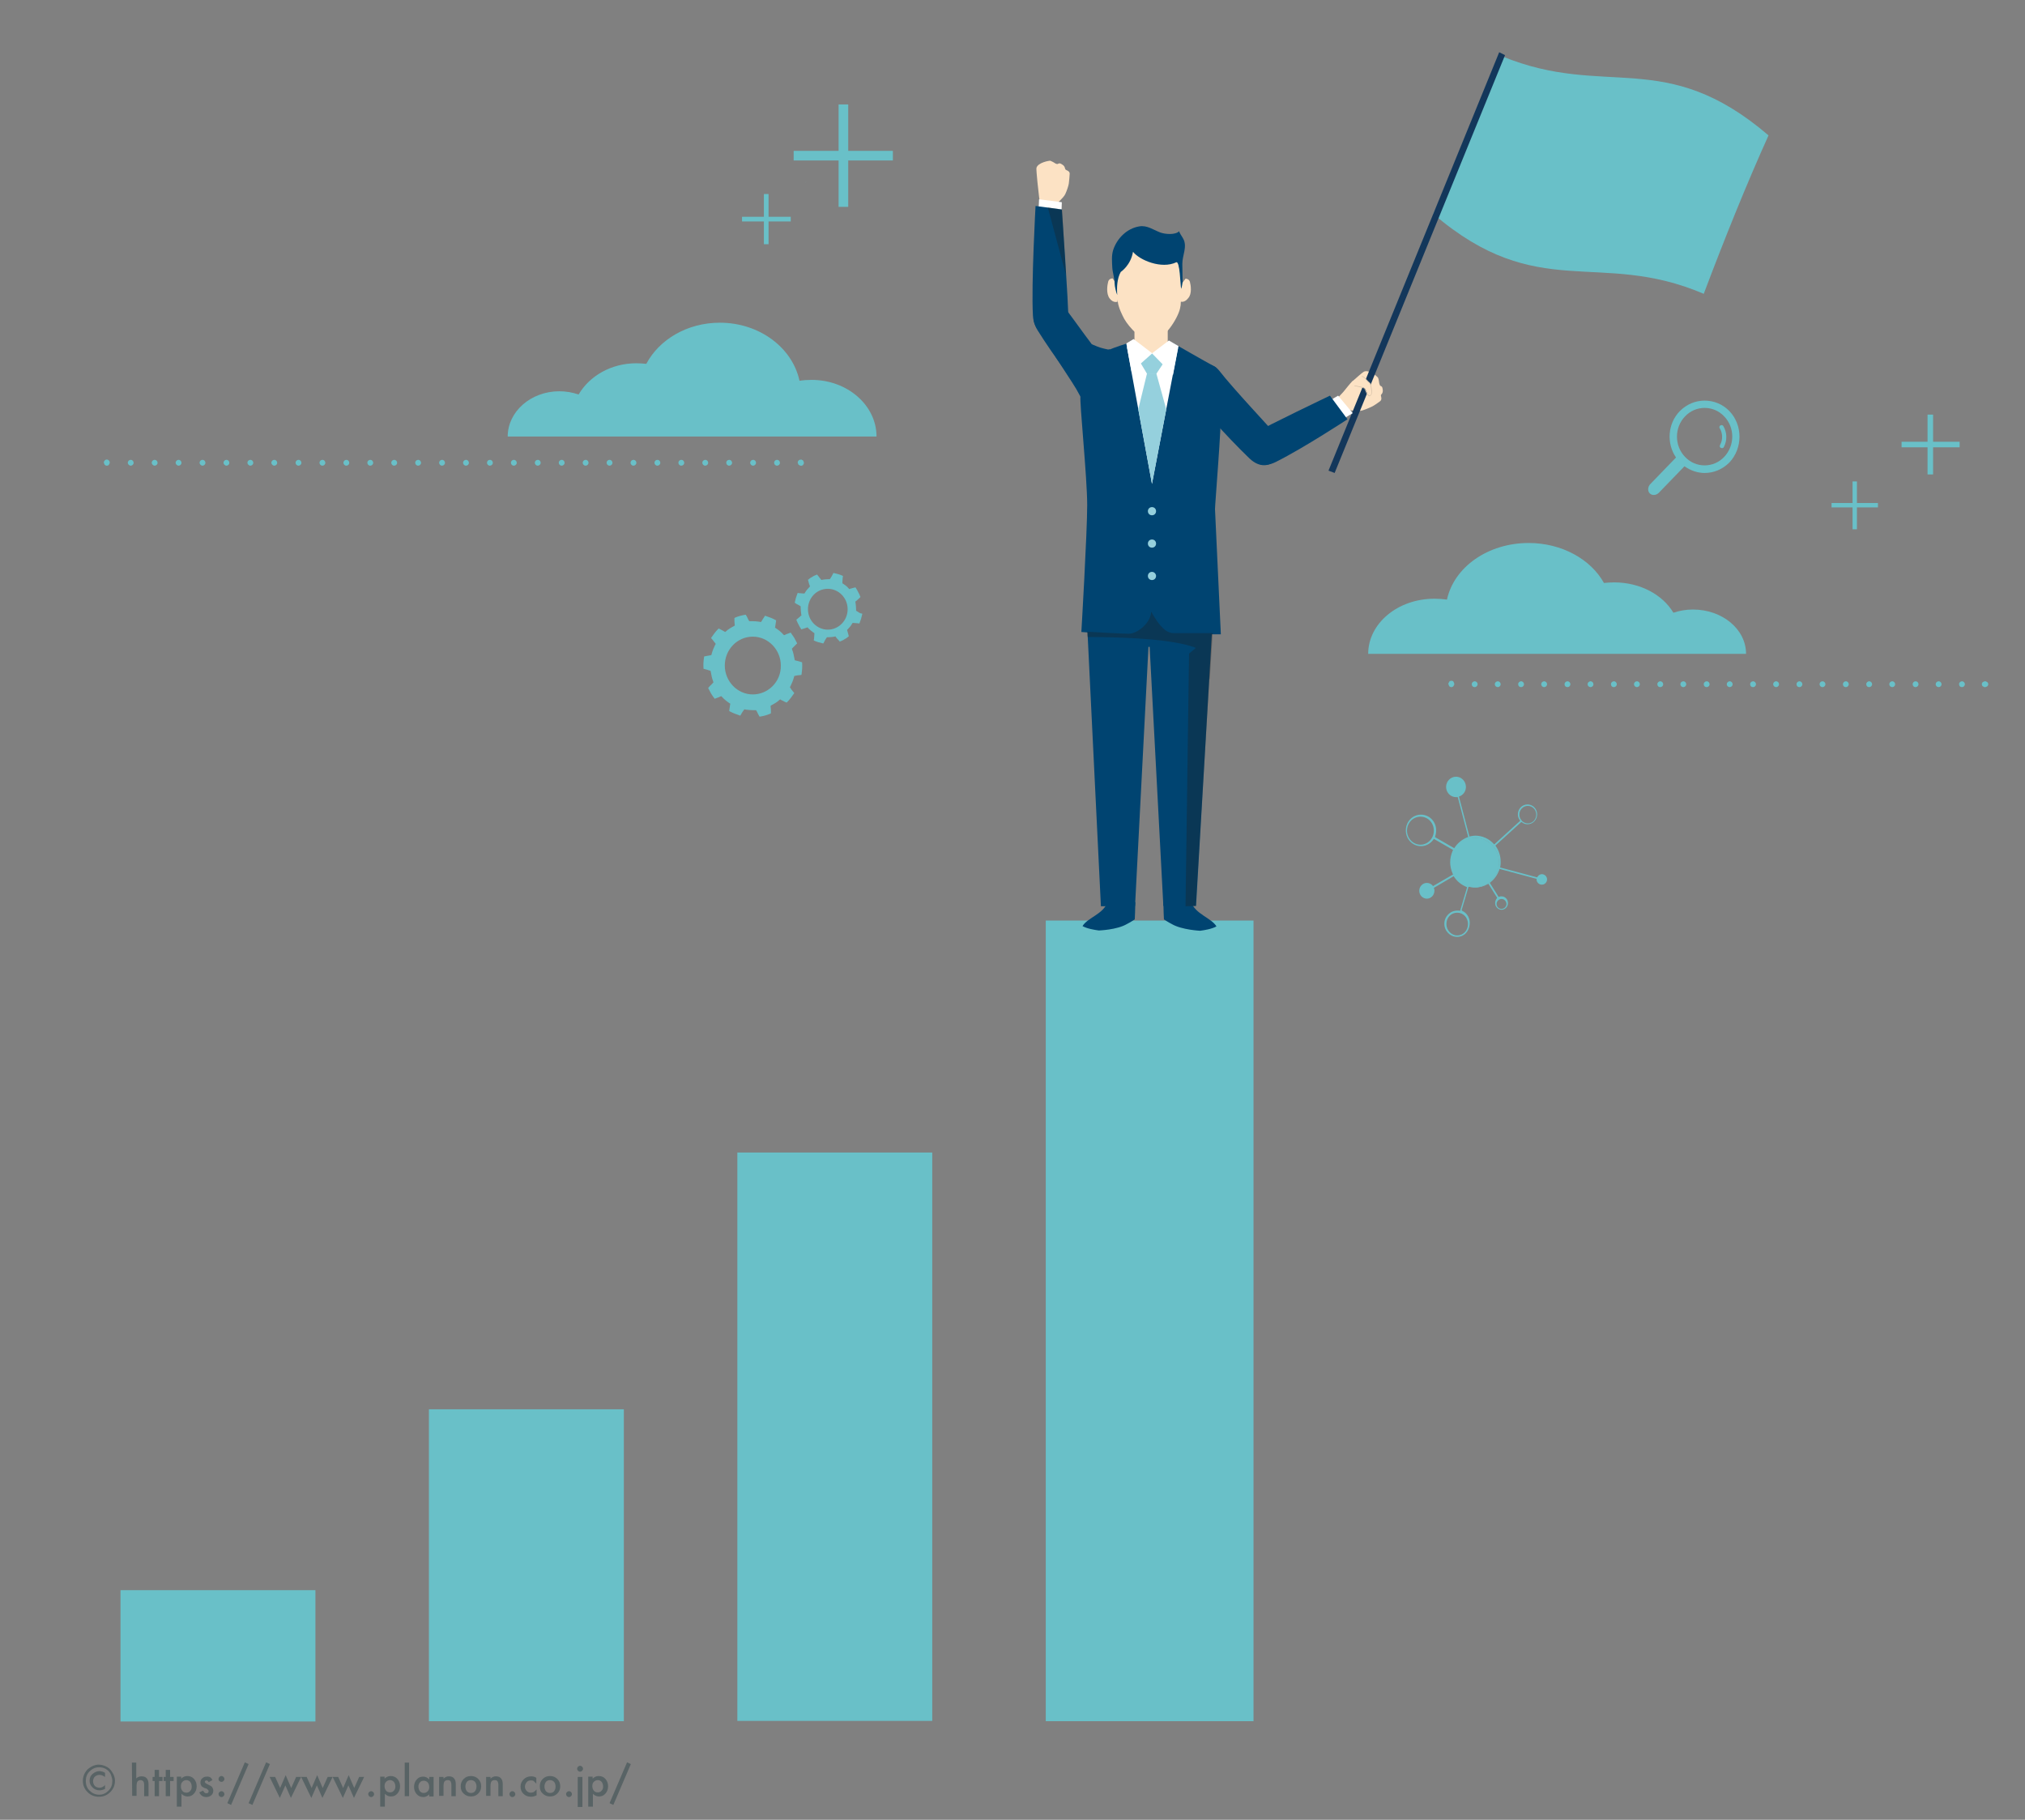 <?xml version="1.0" encoding="utf-8"?>
<!-- Generator: Adobe Illustrator 25.2.1, SVG Export Plug-In . SVG Version: 6.00 Build 0)  -->
<svg version="1.1" id="レイヤー_1" xmlns="http://www.w3.org/2000/svg" xmlns:xlink="http://www.w3.org/1999/xlink" x="0px"
	 y="0px" width="694px" height="623.7px" viewBox="0 0 694 623.7" style="enable-background:new 0 0 694 623.7;"
	 xml:space="preserve">
<rect x="0" y="0" width="694" height="623.7" fill="#808080" stroke="none"/>
<style type="text/css">
	.st0{fill:#586365;}
	.st1{display:none;}
	.st2{display:inline;}
	.st3{fill:#353A3D;}
	.st4{fill:#81807E;}
	.st5{fill:#2D3133;}
	.st6{fill:#DECBC4;}
	.st7{fill:#495055;}
	.st8{fill:#EEA886;}
	.st9{fill:#A77860;}
	.st10{fill:#13375B;}
	.st11{fill:#0FBAB8;}
	.st12{fill:#14A39F;}
	.st13{fill:#F5E2D9;}
	.st14{fill:#323657;}
	.st15{fill:#AD9F99;}
	.st16{fill:#69737A;}
	.st17{fill:#2C9384;}
	.st18{fill:#69C0C8;}
	.st19{opacity:5.000000e-02;fill:#69C0C8;}
	.st20{fill:#004471;}
	.st21{fill-rule:evenodd;clip-rule:evenodd;fill:#FCE2C4;}
	.st22{fill:#FCE2C4;}
	.st23{fill:#FFFFFF;}
	.st24{fill:#95D0DD;}
	.st25{opacity:0.3;fill:#231815;}
	.st26{fill:#D7C2A9;}
</style>
<g id="color-set">
</g>
<g id="c">
	<g>
		<path class="st0" d="M39.4,610.3c0,1.5-0.5,2.8-1.6,3.9s-2.4,1.6-3.9,1.6s-2.8-0.5-3.9-1.6s-1.6-2.4-1.6-3.9
			c0-0.8,0.2-1.6,0.5-2.3c0.4-0.7,0.8-1.4,1.5-1.9c1-0.8,2.2-1.3,3.4-1.3c0.8,0,1.6,0.2,2.3,0.5c1,0.4,1.8,1.1,2.3,2
			C39.1,608.3,39.4,609.3,39.4,610.3z M33.9,605.7c-1.2,0-2.3,0.5-3.2,1.4c-0.9,0.9-1.3,2-1.3,3.3s0.4,2.4,1.3,3.3
			c0.9,0.9,2,1.4,3.3,1.4s2.3-0.5,3.2-1.4s1.3-2,1.3-3.3c0-0.7-0.2-1.4-0.5-2.2c-0.3-0.7-0.8-1.3-1.4-1.7
			C35.8,605.9,34.9,605.7,33.9,605.7z M36,607.6v1.4l-0.2-0.1c-0.6-0.4-1.1-0.6-1.7-0.6c-0.6,0-1.1,0.2-1.6,0.6
			c-0.4,0.4-0.6,1-0.6,1.6s0.2,1.1,0.6,1.6c0.4,0.4,1,0.6,1.6,0.6s1.1-0.2,1.7-0.7l0.2-0.3v1.4c-0.6,0.3-1.2,0.5-1.9,0.5
			c-0.9,0-1.7-0.3-2.4-1s-1-1.4-1-2.3c0-0.9,0.3-1.7,1-2.3c0.7-0.6,1.5-1,2.5-1C34.8,607.1,35.4,607.2,36,607.6L36,607.6z"/>
		<path class="st0" d="M45.2,604.1h1.5v5.4c0.5-0.5,1.2-0.7,1.8-0.7c0.8,0,1.4,0.2,1.8,0.7c0.4,0.4,0.6,1.1,0.6,2v4.1h-1.5v-3.9
			c0-0.5-0.1-0.9-0.3-1.2c-0.2-0.2-0.5-0.4-0.9-0.4c-0.5,0-0.9,0.2-1.1,0.5c-0.2,0.3-0.3,0.9-0.3,1.7v3.2h-1.5L45.2,604.1
			L45.2,604.1z"/>
		<path class="st0" d="M54.5,610.4v5.2H53v-5.2h-0.7V609H53v-2.4h1.5v2.4h1.2v1.4H54.5z"/>
		<path class="st0" d="M58.3,610.4v5.2h-1.5v-5.2h-0.7V609h0.7v-2.4h1.5v2.4h1.2v1.4H58.3z"/>
		<path class="st0" d="M62.1,619.2h-1.5v-10.3h1.5v0.7c0.6-0.6,1.3-0.9,2.1-0.9c0.9,0,1.7,0.3,2.3,1c0.6,0.7,0.9,1.5,0.9,2.5
			s-0.3,1.8-0.9,2.5s-1.3,1-2.2,1c-0.8,0-1.5-0.3-2.1-0.9v4.4H62.1z M65.7,612.3c0-0.6-0.2-1.2-0.5-1.6c-0.4-0.4-0.8-0.6-1.3-0.6
			c-0.6,0-1,0.2-1.4,0.6s-0.5,1-0.5,1.6s0.2,1.1,0.5,1.5s0.8,0.6,1.4,0.6c0.5,0,1-0.2,1.3-0.6C65.6,613.4,65.7,612.9,65.7,612.3z"/>
		<path class="st0" d="M72.8,610.1l-1.3,0.7c-0.2-0.4-0.4-0.6-0.7-0.6c-0.1,0-0.3,0-0.4,0.1s-0.2,0.2-0.2,0.4c0,0.3,0.3,0.5,0.9,0.8
			c0.8,0.4,1.4,0.7,1.6,1s0.4,0.7,0.4,1.2c0,0.6-0.2,1.2-0.7,1.6c-0.5,0.4-1,0.6-1.7,0.6c-1.1,0-1.9-0.5-2.4-1.6l1.3-0.6
			c0.2,0.3,0.3,0.5,0.4,0.6c0.2,0.2,0.4,0.3,0.7,0.3c0.5,0,0.8-0.2,0.8-0.7c0-0.3-0.2-0.5-0.6-0.8c-0.2-0.1-0.3-0.2-0.5-0.2
			s-0.3-0.1-0.5-0.2c-0.4-0.2-0.8-0.4-0.9-0.7c-0.2-0.3-0.3-0.6-0.3-1.1c0-0.6,0.2-1.1,0.6-1.4c0.4-0.4,0.9-0.6,1.5-0.6
			C71.8,608.8,72.4,609.2,72.8,610.1z"/>
		<path class="st0" d="M74.9,609.7c0-0.3,0.1-0.5,0.3-0.7s0.4-0.3,0.7-0.3s0.5,0.1,0.7,0.3c0.2,0.2,0.3,0.4,0.3,0.7
			s-0.1,0.5-0.3,0.7c-0.2,0.2-0.4,0.3-0.7,0.3s-0.5-0.1-0.7-0.3C74.9,610.2,74.9,610,74.9,609.7z M74.9,614.9c0-0.3,0.1-0.5,0.3-0.7
			s0.4-0.3,0.7-0.3s0.5,0.1,0.7,0.3s0.3,0.4,0.3,0.7s-0.1,0.5-0.3,0.7c-0.2,0.2-0.4,0.3-0.7,0.3c-0.3,0-0.5-0.1-0.7-0.3
			S74.9,615.1,74.9,614.9z"/>
		<path class="st0" d="M83.9,604l1.3,0.6l-6,14l-1.3-0.6L83.9,604z"/>
		<path class="st0" d="M91.2,604l1.3,0.6l-6,14l-1.3-0.6L91.2,604z"/>
		<path class="st0" d="M94.3,609l1.7,3.8l1.9-4.4l1.9,4.4l1.7-3.8h1.7l-3.5,7.2l-1.9-4.3l-1.9,4.3l-3.5-7.2H94.3z"/>
		<path class="st0" d="M105.1,609l1.7,3.8l1.9-4.4l1.9,4.4l1.7-3.8h1.7l-3.5,7.2l-1.9-4.3l-1.9,4.3l-3.5-7.2H105.1z"/>
		<path class="st0" d="M115.9,609l1.7,3.8l1.9-4.4l1.9,4.4l1.7-3.8h1.7l-3.5,7.2l-1.9-4.3l-1.9,4.3L114,609H115.9z"/>
		<path class="st0" d="M126.2,614.9c0-0.3,0.1-0.5,0.3-0.7s0.4-0.3,0.7-0.3s0.5,0.1,0.7,0.3s0.3,0.4,0.3,0.7s-0.1,0.5-0.3,0.7
			s-0.4,0.3-0.7,0.3c-0.3,0-0.5-0.1-0.7-0.3S126.2,615.1,126.2,614.9z"/>
		<path class="st0" d="M131.8,619.2h-1.5v-10.3h1.5v0.7c0.6-0.6,1.3-0.9,2.1-0.9c0.9,0,1.7,0.3,2.3,1c0.6,0.7,0.9,1.5,0.9,2.5
			s-0.3,1.8-0.9,2.5c-0.6,0.7-1.3,1-2.2,1c-0.8,0-1.5-0.3-2.1-0.9v4.4H131.8z M135.5,612.3c0-0.6-0.2-1.2-0.5-1.6
			c-0.4-0.4-0.8-0.6-1.3-0.6c-0.6,0-1,0.2-1.4,0.6s-0.5,0.9-0.5,1.5s0.2,1.1,0.5,1.5s0.8,0.6,1.4,0.6c0.5,0,1-0.2,1.3-0.6
			C135.3,613.4,135.5,612.9,135.5,612.3z"/>
		<path class="st0" d="M140.2,604.1v11.5h-1.5v-11.5H140.2L140.2,604.1z"/>
		<path class="st0" d="M147.1,609h1.5v6.7h-1.5V615c-0.6,0.6-1.3,0.9-2,0.9c-0.9,0-1.7-0.3-2.3-1s-0.9-1.5-0.9-2.5s0.3-1.8,0.9-2.5
			s1.3-1,2.2-1c0.8,0,1.5,0.3,2.1,1V609z M143.4,612.3c0,0.6,0.2,1.2,0.5,1.6c0.4,0.4,0.8,0.6,1.3,0.6c0.6,0,1-0.2,1.4-0.6
			c0.4-0.4,0.5-0.9,0.5-1.5s-0.2-1.1-0.5-1.5c-0.4-0.4-0.8-0.6-1.4-0.6c-0.5,0-1,0.2-1.3,0.6C143.6,611.2,143.4,611.7,143.4,612.3z"
			/>
		<path class="st0" d="M150.5,609h1.5v0.6c0.5-0.5,1.1-0.8,1.8-0.8c0.8,0,1.4,0.2,1.8,0.7c0.4,0.4,0.6,1.1,0.6,2v4.1h-1.5v-3.7
			c0-0.7-0.1-1.1-0.3-1.4c-0.2-0.3-0.5-0.4-1-0.4s-0.9,0.2-1.1,0.5c-0.2,0.3-0.3,0.9-0.3,1.7v3.2h-1.5V609z"/>
		<path class="st0" d="M157.9,612.2c0-1,0.3-1.8,1-2.5s1.5-1,2.5-1s1.8,0.3,2.5,1s1,1.5,1,2.5s-0.3,1.8-1,2.5s-1.5,1-2.5,1
			s-1.8-0.3-2.5-1C158.2,614.1,157.9,613.3,157.9,612.2z M159.5,612.3c0,0.7,0.2,1.2,0.5,1.6c0.4,0.4,0.8,0.6,1.4,0.6
			c0.6,0,1.1-0.2,1.4-0.6s0.5-0.9,0.5-1.6s-0.2-1.2-0.5-1.6c-0.4-0.4-0.8-0.6-1.4-0.6c-0.6,0-1.1,0.2-1.4,0.6
			S159.5,611.7,159.5,612.3z"/>
		<path class="st0" d="M166.6,609h1.5v0.6c0.5-0.5,1.1-0.8,1.8-0.8c0.8,0,1.4,0.2,1.8,0.7c0.4,0.4,0.6,1.1,0.6,2v4.1h-1.5v-3.7
			c0-0.7-0.1-1.1-0.3-1.4c-0.2-0.3-0.5-0.4-1-0.4s-0.9,0.2-1.1,0.5c-0.2,0.3-0.3,0.9-0.3,1.7v3.2h-1.5V609z"/>
		<path class="st0" d="M174.6,614.9c0-0.3,0.1-0.5,0.3-0.7s0.4-0.3,0.7-0.3s0.5,0.1,0.7,0.3s0.3,0.4,0.3,0.7s-0.1,0.5-0.3,0.7
			s-0.4,0.3-0.7,0.3s-0.5-0.1-0.7-0.3S174.6,615.1,174.6,614.9z"/>
		<path class="st0" d="M183.8,609.3v2c-0.4-0.4-0.7-0.7-0.9-0.9c-0.3-0.2-0.6-0.2-1-0.2c-0.6,0-1.1,0.2-1.4,0.6s-0.6,0.9-0.6,1.5
			s0.2,1.1,0.6,1.5c0.4,0.4,0.8,0.6,1.4,0.6c0.4,0,0.7-0.1,1-0.2c0.3-0.2,0.6-0.5,1-0.9v2c-0.6,0.3-1.2,0.5-1.9,0.5
			c-1,0-1.9-0.3-2.6-1c-0.7-0.7-1-1.5-1-2.5s0.4-1.8,1.1-2.5s1.6-1,2.6-1C182.6,608.8,183.2,608.9,183.8,609.3z"/>
		<path class="st0" d="M185,612.2c0-1,0.3-1.8,1-2.5s1.5-1,2.5-1s1.8,0.3,2.5,1s1,1.5,1,2.5s-0.3,1.8-1,2.5s-1.5,1-2.5,1
			s-1.8-0.3-2.5-1C185.3,614.1,185,613.3,185,612.2z M186.6,612.3c0,0.7,0.2,1.2,0.5,1.6c0.4,0.4,0.8,0.6,1.4,0.6
			c0.6,0,1.1-0.2,1.4-0.6s0.5-0.9,0.5-1.6s-0.2-1.2-0.5-1.6c-0.4-0.4-0.8-0.6-1.4-0.6c-0.6,0-1.1,0.2-1.4,0.6
			S186.6,611.7,186.6,612.3z"/>
		<path class="st0" d="M194,614.9c0-0.3,0.1-0.5,0.3-0.7s0.4-0.3,0.7-0.3s0.5,0.1,0.7,0.3s0.3,0.4,0.3,0.7s-0.1,0.5-0.3,0.7
			s-0.4,0.3-0.7,0.3s-0.5-0.1-0.7-0.3S194,615.1,194,614.9z"/>
		<path class="st0" d="M197.8,606.2c0-0.3,0.1-0.5,0.3-0.7s0.4-0.3,0.7-0.3s0.5,0.1,0.7,0.3c0.2,0.2,0.3,0.4,0.3,0.7
			c0,0.3-0.1,0.5-0.3,0.7s-0.4,0.3-0.7,0.3s-0.5-0.1-0.7-0.3C197.9,606.7,197.8,606.5,197.8,606.2z M199.6,609v10.3H198V609H199.6z"
			/>
		<path class="st0" d="M203.1,619.2h-1.5v-10.3h1.5v0.7c0.6-0.6,1.3-0.9,2.1-0.9c0.9,0,1.7,0.3,2.3,1c0.6,0.7,0.9,1.5,0.9,2.5
			s-0.3,1.8-0.9,2.5c-0.6,0.7-1.3,1-2.2,1c-0.8,0-1.5-0.3-2.1-0.9v4.4H203.1z M206.7,612.3c0-0.6-0.2-1.2-0.5-1.6
			c-0.4-0.4-0.8-0.6-1.3-0.6c-0.6,0-1,0.2-1.4,0.6s-0.5,0.9-0.5,1.5s0.2,1.1,0.5,1.5s0.8,0.6,1.4,0.6c0.5,0,1-0.2,1.3-0.6
			C206.5,613.4,206.7,612.9,206.7,612.3z"/>
		<path class="st0" d="M214.9,604l1.3,0.6l-6,14l-1.3-0.6L214.9,604z"/>
	</g>
</g>
<g id="レイヤー_12">
</g>
<g id="レイヤー_10">
</g>
<g id="レイヤー_9">
</g>
<g id="レイヤー_7">
</g>
<g id="レイヤー_3">
</g>
<g id="レイヤー_6">
	<g>
		<g class="st1">
			<g class="st2">
				<path class="st3" d="M-253,487.2c0,0-3.1,4.7-7.5,5.7s-8.7,2.6-8.8,5.4c0,2.8,12.7,4.4,17.7,1.6c7.5-4.2,8.3-2.9,9.1-5
					s-1-7.7-0.9-8.3C-243.3,485.8-253,487.2-253,487.2z"/>
			</g>
			<g class="st2">
				<path class="st4" d="M-252.5,484.9c0,0-0.6,2.3-0.5,2.3s9.9,1.2,9.6-0.6c-0.2-1.5-0.6-3.1-0.6-3.1L-252.5,484.9z"/>
			</g>
			<g class="st2">
				<path class="st3" d="M-219.9,486.9c0,0-2.2,4.5-6.1,6c-4.1,1.6-7.4,3.5-7.3,6.2c0.1,2.7,10,5.4,17.2,0.3c4.6-3.3,6-3.3,6.7-5.4
					s-1.3-7.4-1.2-8.1C-210.6,485.2-219.9,486.9-219.9,486.9z"/>
			</g>
			<g class="st2">
				<path class="st4" d="M-220.1,484.6c0,0,0,2.3,0.1,2.3s9.6,0.8,9.3-1c-0.2-1.4-0.9-3.1-0.9-3.1L-220.1,484.6z"/>
			</g>
			<g class="st2">
				<path class="st5" d="M-254.9,347.6c0,0-8.8,38.9-10.8,50.7c-1.7,10.1-3.1,20.6-2.3,27.9c1,9,13.8,55.7,13.2,58.4
					c-0.5,2.6,13.4,0.4,13.4,0.4s-9.7-52.1-7.8-61.8c1.4-7.2,14-54.9,15.9-52.4c1.9,2.4,4.3,45,5.7,52.1s5.8,62.9,5.8,62.9
					s9.8,1.4,12.4-0.8c0,0,1.2-47.7,0.3-60.9c-0.3-5.1,5.9-60.6-2.1-82.9C-215.3,329.3-254.9,347.6-254.9,347.6z"/>
			</g>
			<g class="st2">
				<path class="st6" d="M-293.2,312.2c6.3-0.9,26.1,7.9,27.9,7.2c1.2-0.5,4.1-9.9,6.2-17.1c1.2-4.2,2.2-7.7,2.3-7.9l0,0
					c0,0.2-0.3,3.4,0.1,7.7c0,0.3,0.1,0.6,0.1,0.8c0,0.1,0,0.1,0,0.2c0.2,1.5,0.5,3.1,0.9,4.8c0.6,2.4,0.9,5.6,1,9l0,0v0.1
					c0,0.1,0,0.2,0,0.2v0.1c0.2,6.1-0.2,12.7-0.4,16.2c-0.3,5.4,1.5,7.9,1.6,8l0,0l1.9-0.3l1.4-0.2l0,0l1.8-0.3l7.2-1l2.6-0.4
					l0.6-0.1l4.5-0.6l12.8-1.8l1.4-0.2l0.6-0.1l4.8-0.7l2.2-0.3l0,0c0,0,1.9-13.2,2-20.3c0.1-6.5,3.6-19.8,4.2-21.9l0,0
					c0,0,0,0,0-0.1v-0.1l0,0l0,0l0,0l0,0c0,0,10.5,11,12.5,15.8c0.6,1.5,2.5,5.4,4.9,10.2c1.6-3.1,2.7-5.3,2.7-5.9
					c0-0.1,0-0.1,0-0.2c-0.2-4.7-5.1-24-9-36.5c-3-6.1-5.7-11.1-6.5-11.7c-1.3-0.9-6.6-3.2-11.3-5.1c-0.2-0.1-0.3-0.1-0.5-0.2
					c-0.4-0.2-0.9-0.3-1.3-0.5c-0.2-0.1-0.4-0.2-0.6-0.2c-0.1,0-0.2-0.1-0.3-0.1s-0.2-0.1-0.3-0.1l0,0c-2.3-0.9-4.1-1.5-4.5-1.5
					c-0.1,0-0.2,0-0.3,0c-0.2,0-0.4,0-0.6,0c-2.9,0.2-11.5,1-14.3,1.2c-0.5,0-0.8,0.1-0.9,0.1l0,0c0,0-1.3,0.6-3.3,1.5l0,0l-0.2,0.1
					c-1.2,0.6-2.6,1.3-4.1,2.1c-2.9,1.6-6.1,3.4-8.7,4.7c-2.6,1.2-6.2,3-6.5,3.2l-13.2,37.9l-22.8-4.2L-293.2,312.2z"/>
			</g>
			<g class="st2">
				<path class="st7" d="M-253.6,341.6c0,0-1,1.2-1.2,6c0,0,39.6-4.6,43.8-6.4c0,0,0.2-5.4-0.7-5.5
					C-212.7,335.6-253.6,341.6-253.6,341.6z"/>
			</g>
			<g class="st2">
				<path class="st8" d="M-219.8,255.8c-0.1,6.2-12.2,9.6-12.2,9.6s-5-6.3-3.8-6.9c0.5-0.2,0.7-1.2,0.7-2.2c0.1-1,0-2.1-0.1-2.8
					c0-0.4-0.1-0.7-0.1-0.7s1.7-1.8,3.9-4c3.8-3.8,9.1-8.6,9.1-6.7c0,0.1,0,0.2,0,0.4C-223.2,246.8-219.8,255.8-219.8,255.8z"/>
			</g>
			<g class="st2">
				<path class="st3" d="M-220.8,336.6c0,0,0.9,5.5,0.9,6.9l1.8-0.4c0,0-0.5-5.8-0.8-6.7L-220.8,336.6z"/>
			</g>
			<g class="st2">
				<path class="st3" d="M-250.3,340.9c0,0-0.7,5-0.7,6.8l1.9-0.3c0,0,0.4-6.2,0.6-6.8L-250.3,340.9z"/>
			</g>
			<g class="st2">
				<path class="st9" d="M-224.5,246.7L-224.5,246.7c0,0-0.5,0.8-1.4,1.9c-1.8,2.3-5.3,6.1-9.2,7.7c0.1-1,0-2.1-0.1-2.8
					c-0.4,0-0.8-0.1-1.2-0.1c1.1-1.9,2.6-3.8,2.6-3.8l2.4-0.7L-224.5,246.7z"/>
			</g>
			<g class="st2">
				<path class="st8" d="M-222.1,242.2c-1,2.3-2,3.9-2.3,4.6l0,0c-0.2,0.4-0.7,1.1-1.4,1.9c-2,2.1-5.7,5-9.3,4.9
					c-0.4,0-0.8-0.1-1.2-0.1c-1.5-0.3-3.2-1-4.1-2.9c-7.5-14.7-2.1-26.7-2.1-26.7s20.5-5.8,23.8,0.4
					C-216.6,228.5-219.7,236.9-222.1,242.2z"/>
			</g>
			<g class="st2">
				<path class="st10" d="M-242.6,223.8c0,0-1.9-0.1-2.4-3.7c-0.5-3.6,0.5-4.6,0.5-4.6s8.5-3.5,11.5-4s10.5-0.9,12.3,1.1
					c0,0,4.3-1,5.4,6.1c1.8,11.2-6.3,22.1-6.3,22.1s0.1-7.3-1.5-8.3s-3,1.3-3,1.3l-3.3,0.6c0,0,5-10.9-1-11.3
					C-236.4,222.7-239.1,224.4-242.6,223.8z"/>
			</g>
			<g class="st2">
				<path class="st8" d="M-226,230.9c0.3-3.2,6.2-4.5,5.8-1.1s-3.3,6.6-4.6,6.5C-226.2,236.2-226.2,233.4-226,230.9z"/>
			</g>
			<g class="st2">
				<g>
					<path class="st11" d="M-185.4,313.3c0-0.1,0-0.1,0-0.2c-0.1-4.7-2.4-23.7-6.4-36.2c-1.9-6.1-2.3-10.4-3.1-10.9
						c-1.3-0.9-12.6-4.3-17.4-6.2c-0.2-0.1-0.3-0.1-0.5-0.2c-0.4-0.2-0.9-0.3-1.3-0.5c-0.2-0.1-0.4-0.2-0.6-0.2
						c-0.1,0-0.2-0.1-0.3-0.1s-0.2-0.1-0.3-0.1l0,0c-0.4,0.5-2.7,3-5.3,6.8c-5,7.1-11.4,18.5-10.5,29.1c0.3,3.4,0.7,8.3,1.4,13.7
						c0.1,0.5,0.1,0.9,0.2,1.4c0.2,1.3,0.3,2.5,0.5,3.8c0.1,0.8,0.2,1.6,0.4,2.4c1.3,8.2,5.4,13.8,9.1,20.5c0,0.1,0.1,0.1,0.1,0.2
						c0,0,0,0.1,0.1,0.1c0.1,0.1,0.2,0.3,0.2,0.4c0.1,0.2,0.3,0.5,0.4,0.7c0.1,0.1,0.1,0.3,0.2,0.4c0.7,1.3,1.4,2.7,2.1,4.1
						c0.4,0.9,0.9,1.8,1.3,2.7c0,0.1,0.1,0.2,0.1,0.3c0,0,0.7,1.6,1.5,3.6c0.3,0.7,0.7,1.5,1,2.3c0.2,0.6,0.5,1.1,0.7,1.6
						c0.2,0.5,0.4,0.9,0.6,1.4c0.4,1,0.8,1.8,1,2.4c0.2,0.4,0.3,0.7,0.4,0.8c1.3,3.2,2.2,5.6,2.6,6.7c0.2,0.5,0.3,0.7,0.3,0.7
						l12.7-7c2.4-1.2,1.1-7.7,0.2-10.2c-0.8-2.1-1.8-4.4-3-6.7c-0.5-1-1-1.9-1.5-2.9c4-6.9,8-14.1,10.5-18.9
						C-186.4,316.1-185.4,313.9-185.4,313.3z M-205.6,293.5L-205.6,293.5c0-0.1,0-0.1,0-0.1v-0.1l0,0l0,0l0,0c0,0,6.2,9.6,5.7,18
						c-0.1,1.3-1.4,4.6-3.3,8.8l0,0c-0.7,1.5-1.5,3.2-2.3,4.9c0-0.1-0.1-0.1-0.1-0.2c-1.2-2.9-1.9-5.6-1.9-7.9
						C-207.4,316.8-206.8,298.5-205.6,293.5z"/>
				</g>
			</g>
			<g class="st2">
				<g>
					<path class="st11" d="M-301.7,299.4l28.7,6.3l13.7-35.8c0.3-0.2,4.2-2.4,6.8-3.6c2.7-1.3,6.1-2.9,9.2-4.3
						c1.4-0.7,2.8-1.3,4-1.8l0.1,0.1c0,0-1.7,5.6-3.9,19.7l0,0c-0.1,0.5-0.1,1-0.2,1.4c0,0.1,0,0.1,0,0.2c0,0.3-0.1,0.7-0.1,1v0.1
						c0,0.2-0.1,0.5-0.1,0.7c-0.1,0.6-0.2,1.1-0.2,1.7c-1,6.9-2.3,18.5-3.7,30.3l0,0c-1,9.3-3.4,18.8-4.2,25.9l0,0
						c-0.1,1.4-0.5,3.2-1,5.3c-0.1,0.2-0.1,0.5-0.2,0.7c-2.1,9-6.2,21.7-6.2,21.7l-1.2-1.1l-3.6-3.3c-0.8-0.8-1.1-1.9-0.8-3
						c2-6.4,8.7-28.9,9.9-44.7l0,0c0.4-5-1.1-9.7-1.9-14.1v0.1c-0.7,2-1.5,4.1-2.3,6.2l0,0c-2.1,5.6-4.3,10.7-5.2,11.1
						c-2,0.7-39.8-9.6-40.1-11.1L-301.7,299.4z"/>
				</g>
			</g>
			<g class="st2">
				<path class="st12" d="M-218.6,274.2l-5.9,3.3l2.5,2.6l-6.7,36c-1.4-8.4-2-16.4-2.4-21.4c-1.5-16.3,14.8-34.8,15.8-35.9
					c0.8,0.3,1.6,0.6,2.5,1L-218.6,274.2z"/>
			</g>
			<g class="st2">
				<path class="st12" d="M-239.1,260.1c0,0-2.2,7.1-4.7,25c-1,6.9-2.4,18.5-3.7,30.3l-1.4-33.7l2.8-3l-2.5-3.1l5.3-13.6
					c1.4-0.7,2.8-1.3,4-1.8L-239.1,260.1z"/>
			</g>
			<g class="st2">
				<path class="st13" d="M-215,258.8l-4.9-2.9c0,0-0.1,2.7-12.2,9.6l3.4,9.6L-215,258.8z"/>
			</g>
			<g class="st2">
				<path class="st13" d="M-235.2,257.2c0,0,0.2,2.9,3.2,8.3l-6.7,8.7l-0.5-14.1L-235.2,257.2z"/>
			</g>
			<g class="st2">
				<path class="st14" d="M-232,265.5c0,0,1.3,5.2,0.8,6.6c0,0-2.8,1-4.9-0.3C-236,271.8-234.6,268.2-232,265.5z"/>
			</g>
			<g class="st2">
				<g>
					<path class="st15" d="M-238.6,340c-0.7-3.6,0-14.6,0-15h0.6c0,0.1-0.7,11.3,0,14.9L-238.6,340z"/>
				</g>
			</g>
			<g class="st2">
				<path class="st16" d="M-233.6,338.3c0,0-5.8,0.7-7.8,1.2l0.3,6.5l7.6-0.8L-233.6,338.3z"/>
			</g>
			<g class="st2">
				<path class="st14" d="M-234.9,271.4c0,0-6.5,16.4-5.4,34.8c1.1,19.1,2.9,26,2.9,26l4,5l1.8-6.2c0,0-5.4-24.3-1.9-47.9
					c0.6-4.3,1.6-12.4,1.6-12.4L-234.9,271.4z"/>
			</g>
			<g class="st2">
				<path class="st8" d="M-215.3,348.9c0,0-1.4,2.8-2.8,3.3c-1.4,0.5-3.4,2.7-3.4,2.7l9.8,5.2c0,0,2.6-5.1,2.7-8.4
					C-208.9,348.5-215.3,348.9-215.3,348.9z"/>
			</g>
			<g class="st2">
				<path class="st6" d="M-216.3,349.2l-0.7,1.3c0,0,6.2,4.6,7.9,4.9l0.6-1.7L-216.3,349.2z"/>
			</g>
			<g class="st2">
				<path class="st12" d="M-216.9,349.2c0,0,4.7,3.9,8.6,5.7l13.3-23.8l-6.9-13.3C-201.9,317.8-216.6,346.9-216.9,349.2z"/>
			</g>
			<g class="st2">
				<g>
					<path class="st17" d="M-256.5,294.5c-0.2,4.4-0.2,8.3-0.2,8.3l0,0c0,0,0,0.1,0,0.3c0-0.1,0-0.1,0-0.2c-0.7,2-1.5,4.1-2.3,6.2
						c-0.2-2.4-0.2-4.7-0.2-6.7c0.3-12.4,4.2-18.9,4.2-18.9C-255.9,285.7-256.3,290.3-256.5,294.5z"/>
				</g>
			</g>
			<g class="st2">
				<g>
					<path class="st17" d="M-197.1,341l-10.6,12.8l9.1-15.7C-198.1,339.1-197.6,340.1-197.1,341z"/>
				</g>
			</g>
			<g class="st2">
				<path class="st14" d="M-274.2,325h-24.5c-1.7,0-3.1-1.1-3.5-2.8l-10.6-43.9c-0.6-2.3,1.2-4.5,3.5-4.5h24.5
					c1.7,0,3.1,1.1,3.5,2.8l10.6,43.9C-270.1,322.8-271.8,325-274.2,325z"/>
			</g>
			<g class="st2">
				<g>
					<path class="st8" d="M-304.1,312.8c1.2-1.1,3.5-1.8,5.5-3.1c2-1.3,0.3-2.7,0.3-2.7c2-0.7,1.8-1.6,1.6-2.3
						c-0.4-0.9-2.6-0.6-2.6-0.6s2-0.4,2.8-0.8c0.8-0.4,0.5-1.8-0.7-2.2c-1.3-0.5-6.4,0.8-6.4,0.8s0.8-0.4,3.4-1.7
						c2.5-1.3,3.1-2.4,1.6-3c-1-0.4-3.1,0.4-7,3.1c-2.9,2-2.7,2.2-2.7,2.2S-305.6,314.1-304.1,312.8z"/>
				</g>
			</g>
		</g>
	</g>
</g>
<g id="レイヤー_5">
</g>
<g id="レイヤー_8">
</g>
<g id="レイヤー_11">
</g>
<g>
	<g>
		<rect x="272" y="51.7" class="st18" width="34" height="3.3"/>
		<rect x="287.4" y="35.8" class="st18" width="3.3" height="35.1"/>
	</g>
	<g>
		<rect x="254.3" y="74.3" class="st18" width="16.7" height="1.6"/>
		<rect x="261.8" y="66.5" class="st18" width="1.6" height="17.2"/>
	</g>
</g>
<g>
	<rect x="651.7" y="151.4" class="st18" width="19.9" height="1.9"/>
	<rect x="660.6" y="142.1" class="st18" width="1.9" height="20.5"/>
</g>
<g>
	<rect x="627.7" y="172.4" class="st18" width="15.9" height="1.5"/>
	<rect x="634.9" y="165" class="st18" width="1.5" height="16.4"/>
</g>
<g>
	<path class="st18" d="M294.9,210.2c-0.4-0.2-0.8-0.4-1.2-0.7l-0.3-0.2l0-0.4c0-0.8-0.1-1.6-0.2-2.4l-0.1-0.3l0.3-0.2
		c0.3-0.3,0.6-0.5,0.9-0.8l0.6-0.6l-0.1-0.2c-0.2-0.5-0.4-1-0.7-1.5c-0.2-0.5-0.5-0.9-0.8-1.4l-0.1-0.2l-0.8,0.2
		c-0.4,0.1-0.7,0.2-1.1,0.3l-0.3,0.1l-0.2-0.3c-0.5-0.6-1.2-1.1-1.8-1.5l-0.3-0.2l0-0.4c0-0.4,0.1-0.9,0.1-1.4l0.1-0.7l-0.2-0.1
		c-0.9-0.4-1.9-0.7-2.9-0.9l-0.2,0l-0.3,0.6c-0.2,0.4-0.4,0.8-0.7,1.2l-0.2,0.3l-0.3,0c-0.1,0-0.2,0-0.2,0c-0.7,0-1.4,0.1-2.1,0.2
		l-0.3,0.1l-0.2-0.3c-0.3-0.3-0.5-0.6-0.8-1l-0.5-0.6l-0.2,0.1c-0.5,0.2-1,0.4-1.4,0.7c-0.4,0.2-0.9,0.5-1.3,0.9l-0.2,0.1l0.2,0.7
		c0.1,0.4,0.2,0.9,0.4,1.3l0.1,0.3l-0.2,0.2c-0.6,0.6-1.1,1.2-1.5,1.9l-0.2,0.3l-0.3,0c-0.5,0-1-0.1-1.4-0.1c0,0-0.3,0-0.6-0.1
		l-0.1,0.2c-0.4,1-0.7,2-0.9,3l0,0.2l0.6,0.4c0.4,0.2,0.8,0.4,1.1,0.6l0.3,0.2l0,0.4c0,0.8,0.1,1.6,0.2,2.4l0.1,0.3l-0.3,0.2
		c-0.3,0.3-0.6,0.6-0.9,0.8l-0.6,0.5l0.1,0.2c0.2,0.5,0.4,1,0.7,1.5c0.2,0.5,0.5,0.9,0.8,1.4l0.1,0.2l0.7-0.2
		c0.4-0.1,0.8-0.3,1.2-0.4l0.3-0.1l0.2,0.3c0.6,0.6,1.2,1.1,1.8,1.5l0.3,0.2l0,0.4c0,0.4-0.1,0.8-0.1,1.3l-0.1,0.8l0.2,0.1
		c0.9,0.4,1.9,0.7,2.9,0.9l0.2,0l0.3-0.6c0.2-0.4,0.4-0.8,0.7-1.2l0.2-0.3l0.3,0c0.1,0,0.2,0,0.2,0c0.7,0,1.4-0.1,2.1-0.2l0.3-0.1
		l0.2,0.3c0.2,0.3,0.5,0.6,0.8,0.9l0.5,0.6l0.2-0.1c0.5-0.2,1-0.4,1.4-0.7c0.4-0.2,0.9-0.5,1.3-0.9l0.2-0.1l-0.2-0.8
		c-0.1-0.4-0.2-0.8-0.3-1.1l-0.1-0.3l0.2-0.2c0.6-0.6,1.1-1.2,1.5-1.9l0.2-0.3l0.3,0c0.4,0,0.9,0.1,1.3,0.1c0,0,0.4,0,0.7,0.1
		l0.1-0.2c0.4-1,0.7-2,0.9-3l0-0.2L294.9,210.2z M283.7,215.8c-3.7,0-6.8-3.1-6.8-7c0-3.9,3-7,6.8-7c3.7,0,6.8,3.1,6.8,7
		C290.5,212.7,287.4,215.8,283.7,215.8z"/>
	<path class="st18" d="M274.9,227.2l0-0.2l-0.9-0.3c-0.4-0.1-0.8-0.2-1.2-0.3l-0.4-0.1l-0.1-0.4c-0.2-1.1-0.4-2.2-0.8-3.2l-0.1-0.4
		l0.3-0.3c0.2-0.2,0.4-0.4,0.6-0.6l0.9-0.9l-0.1-0.2c-0.3-0.6-0.6-1.1-0.9-1.7c-0.3-0.5-0.7-1-1.1-1.6l-0.1-0.2l-0.8,0.3
		c-0.4,0.1-0.8,0.3-1.2,0.5l-0.3,0.1l-0.3-0.3c-0.7-0.8-1.6-1.5-2.5-2.1l-0.3-0.2l0.1-0.4c0.1-0.5,0.1-1,0.2-1.4l0.1-0.7l-0.2-0.1
		c-1.1-0.6-2.2-1-3.4-1.4l-0.2-0.1l-0.5,0.8c-0.2,0.3-0.5,0.7-0.7,1.1l-0.2,0.3l-0.4-0.1c-0.8-0.1-1.6-0.2-2.4-0.2
		c-0.3,0-0.5,0-0.8,0l-0.4,0l-0.2-0.3c-0.2-0.4-0.4-0.8-0.6-1.2l-0.4-0.7l-0.2,0c-1.2,0.2-2.4,0.5-3.5,1l-0.2,0.1l0,0.7
		c0,0.5,0,1,0.1,1.5l0,0.4l-0.3,0.2c-0.5,0.3-1,0.5-1.4,0.8c-0.5,0.3-0.9,0.6-1.3,1l-0.3,0.2l-0.3-0.2c-0.4-0.2-0.8-0.4-1.3-0.7
		l-0.6-0.3l-0.2,0.2c-0.9,0.9-1.6,1.9-2.3,2.9l-0.1,0.2l0.7,0.8c0.2,0.3,0.4,0.6,0.7,0.9l0.2,0.3l-0.2,0.3c-0.5,1-0.9,2-1.2,3.1
		l-0.1,0.4l-0.4,0.1c-0.4,0.1-0.7,0.1-1.1,0.2l-1,0.2l0,0.2c-0.2,1.2-0.3,2.5-0.2,3.8l0,0.2l0.7,0.2c0.4,0.1,0.8,0.2,1.3,0.4
		l0.4,0.1l0.1,0.4c0.2,1.1,0.4,2.2,0.8,3.2l0.1,0.4l-0.3,0.3c-0.2,0.3-0.5,0.5-0.8,0.8l-0.7,0.8l0.1,0.2c0.3,0.6,0.6,1.1,0.9,1.7
		c0.3,0.5,0.7,1.1,1.1,1.6l0.1,0.2l0.8-0.3c0.4-0.1,0.8-0.3,1.2-0.5l0.3-0.1l0.3,0.3c0.7,0.8,1.6,1.5,2.5,2.1l0.3,0.2l-0.1,0.4
		c-0.1,0.5-0.1,1-0.2,1.4l-0.1,0.7l0.2,0.1c1.1,0.6,2.2,1,3.4,1.4l0.2,0.1l0.4-0.7c0.2-0.4,0.5-0.8,0.8-1.2l0.2-0.3l0.4,0.1
		c0.8,0.1,1.6,0.2,2.4,0.2c0.3,0,0.5,0,0.8,0l0.4,0l0.2,0.3c0.2,0.4,0.4,0.8,0.6,1.2l0.4,0.7l0.2,0c1.2-0.2,2.4-0.5,3.5-1l0.2-0.1
		l0-0.7c0-0.4,0-1-0.1-1.5l0-0.4l0.3-0.2c0.5-0.3,1-0.5,1.4-0.8c0.5-0.3,0.9-0.6,1.3-1l0.3-0.2l0.3,0.2c0.4,0.2,0.8,0.4,1.2,0.6
		l0.7,0.3l0.2-0.2c0.9-0.9,1.6-1.9,2.3-2.9l0.1-0.2l-0.6-0.7c-0.3-0.3-0.5-0.7-0.7-1l-0.2-0.3l0.2-0.3c0.5-1,0.9-2,1.2-3.1l0.1-0.4
		l0.4-0.1c0.5-0.1,0.9-0.2,1.4-0.2l0.7-0.1l0-0.2C274.9,229.7,275,228.4,274.9,227.2z M258,238c-5.3,0-9.6-4.5-9.6-9.9
		c0-5.5,4.3-9.9,9.6-9.9c5.3,0,9.6,4.5,9.6,9.9C267.7,233.6,263.3,238,258,238z"/>
</g>
<g>
	<path class="st18" d="M589.6,145.8c-0.3,0.2-0.5,0.7-0.2,1c1,1.7,1.1,3.9,0.1,5.7c-0.2,0.3-0.1,0.7,0.1,0.9c0,0,0.1,0.1,0.2,0.1
		c0.4,0.2,0.8,0.1,1-0.3c1.2-2.3,1.1-5-0.2-7.2C590.4,145.7,590,145.6,589.6,145.8z"/>
	<path class="st18" d="M592.7,140.9c-2.3-2.4-5.4-3.6-8.5-3.6s-6.1,1.2-8.5,3.6c-4.2,4.3-4.6,11.1-1.3,15.9c0,0-0.1,0.1-0.1,0.1
		l-8.7,9c-0.9,0.9-1,2.4-0.2,3.2c0.8,0.8,2.2,0.7,3.1-0.2l8.7-9c0,0,0.1-0.1,0.1-0.1c2.1,1.5,4.5,2.3,6.9,2.3c3.1,0,6.1-1.2,8.5-3.6
		C597.3,153.6,597.3,145.7,592.7,140.9z M590.9,156.6c-1.8,1.9-4.2,2.9-6.7,2.9c-2.5,0-4.9-1-6.7-2.9c-3.7-3.8-3.7-10.1,0-13.9
		c1.8-1.9,4.2-2.9,6.7-2.9c2.5,0,4.9,1,6.7,2.9C594.6,146.5,594.6,152.7,590.9,156.6z"/>
</g>
<path class="st19" d="M216.6,201.9c-0.1-0.1-0.1-0.3-0.2-0.5l0.3-0.2L216.6,201.9z"/>
<g>
	<path class="st18" d="M191.7,134.1c2.3,0,4.5,0.4,6.6,1.1c3.7-6.3,11.1-10.7,19.8-10.7c1.2,0,2.3,0.1,3.4,0.2
		c4.4-8.3,14-14.1,25.2-14.1c13.6,0,24.9,8.6,27.3,19.9c1.3-0.2,2.7-0.3,4.2-0.3c12.2,0,22.2,8.7,22.2,19.4H174
		C174,141.1,181.9,134.1,191.7,134.1z"/>
	<g>
		<path class="st18" d="M274.5,159.6c-0.1,0-0.1,0-0.2,0c-0.1,0-0.1,0-0.2-0.1c-0.1,0-0.1-0.1-0.2-0.1c-0.1,0-0.1-0.1-0.2-0.1
			c0,0-0.1-0.1-0.1-0.2c0-0.1-0.1-0.1-0.1-0.2c0-0.1,0-0.1-0.1-0.2c0-0.1,0-0.1,0-0.2c0-0.3,0.1-0.5,0.3-0.7
			c0.2-0.2,0.6-0.3,0.9-0.3c0.1,0,0.1,0,0.2,0.1c0.1,0,0.1,0.1,0.2,0.1c0.1,0,0.1,0.1,0.2,0.1c0,0,0.1,0.1,0.1,0.2
			c0,0.1,0.1,0.1,0.1,0.2c0,0.1,0,0.1,0.1,0.2c0,0.1,0,0.1,0,0.2c0,0.1,0,0.1,0,0.2c0,0.1,0,0.1-0.1,0.2c0,0.1-0.1,0.1-0.1,0.2
			c0,0.1-0.1,0.1-0.1,0.2c0,0-0.1,0.1-0.2,0.1c-0.1,0-0.1,0.1-0.2,0.1c-0.1,0-0.1,0-0.2,0.1C274.6,159.6,274.6,159.6,274.5,159.6z"
			/>
		<path class="st18" d="M265.3,158.6c0-0.6,0.5-1,1-1l0,0c0.6,0,1,0.5,1,1l0,0c0,0.6-0.5,1-1,1l0,0
			C265.7,159.6,265.3,159.1,265.3,158.6z M257.1,158.6c0-0.6,0.5-1,1-1l0,0c0.6,0,1,0.5,1,1l0,0c0,0.6-0.5,1-1,1l0,0
			C257.5,159.6,257.1,159.1,257.1,158.6z M248.9,158.6c0-0.6,0.5-1,1-1l0,0c0.6,0,1,0.5,1,1l0,0c0,0.6-0.5,1-1,1l0,0
			C249.3,159.6,248.9,159.1,248.9,158.6z M240.7,158.6c0-0.6,0.5-1,1-1l0,0c0.6,0,1,0.5,1,1l0,0c0,0.6-0.5,1-1,1l0,0
			C241.1,159.6,240.7,159.1,240.7,158.6z M232.5,158.6c0-0.6,0.5-1,1-1l0,0c0.6,0,1,0.5,1,1l0,0c0,0.6-0.5,1-1,1l0,0
			C232.9,159.6,232.5,159.1,232.5,158.6z M224.3,158.6c0-0.6,0.5-1,1-1l0,0c0.6,0,1,0.5,1,1l0,0c0,0.6-0.5,1-1,1l0,0
			C224.7,159.6,224.3,159.1,224.3,158.6z M216.1,158.6c0-0.6,0.5-1,1-1l0,0c0.6,0,1,0.5,1,1l0,0c0,0.6-0.5,1-1,1l0,0
			C216.5,159.6,216.1,159.1,216.1,158.6z M207.9,158.6c0-0.6,0.5-1,1-1l0,0c0.6,0,1,0.5,1,1l0,0c0,0.6-0.5,1-1,1l0,0
			C208.3,159.6,207.9,159.1,207.9,158.6z M199.7,158.6c0-0.6,0.5-1,1-1l0,0c0.6,0,1,0.5,1,1l0,0c0,0.6-0.5,1-1,1l0,0
			C200.1,159.6,199.7,159.1,199.7,158.6z M191.5,158.6c0-0.6,0.5-1,1-1l0,0c0.6,0,1,0.5,1,1l0,0c0,0.6-0.5,1-1,1l0,0
			C191.9,159.6,191.5,159.1,191.5,158.6z M183.3,158.6c0-0.6,0.5-1,1-1l0,0c0.6,0,1,0.5,1,1l0,0c0,0.6-0.5,1-1,1l0,0
			C183.7,159.6,183.3,159.1,183.3,158.6z M175.1,158.6c0-0.6,0.5-1,1-1l0,0c0.6,0,1,0.5,1,1l0,0c0,0.6-0.5,1-1,1l0,0
			C175.5,159.6,175.1,159.1,175.1,158.6z M166.9,158.6c0-0.6,0.5-1,1-1l0,0c0.6,0,1,0.5,1,1l0,0c0,0.6-0.5,1-1,1l0,0
			C167.3,159.6,166.9,159.1,166.9,158.6z M158.7,158.6c0-0.6,0.5-1,1-1l0,0c0.6,0,1,0.5,1,1l0,0c0,0.6-0.5,1-1,1l0,0
			C159.1,159.6,158.7,159.1,158.7,158.6z M150.5,158.6c0-0.6,0.5-1,1-1l0,0c0.6,0,1,0.5,1,1l0,0c0,0.6-0.5,1-1,1l0,0
			C150.9,159.6,150.5,159.1,150.5,158.6z M142.3,158.6c0-0.6,0.5-1,1-1l0,0c0.6,0,1,0.5,1,1l0,0c0,0.6-0.5,1-1,1l0,0
			C142.7,159.6,142.3,159.1,142.3,158.6z M134.1,158.6c0-0.6,0.5-1,1-1l0,0c0.6,0,1,0.5,1,1l0,0c0,0.6-0.5,1-1,1l0,0
			C134.5,159.6,134.1,159.1,134.1,158.6z M125.9,158.6c0-0.6,0.5-1,1-1l0,0c0.6,0,1,0.5,1,1l0,0c0,0.6-0.5,1-1,1l0,0
			C126.3,159.6,125.9,159.1,125.9,158.6z M117.7,158.6c0-0.6,0.5-1,1-1l0,0c0.6,0,1,0.5,1,1l0,0c0,0.6-0.5,1-1,1l0,0
			C118.1,159.6,117.7,159.1,117.7,158.6z M109.5,158.6c0-0.6,0.5-1,1-1l0,0c0.6,0,1,0.5,1,1l0,0c0,0.6-0.5,1-1,1l0,0
			C109.9,159.6,109.5,159.1,109.5,158.6z M101.3,158.6c0-0.6,0.5-1,1-1l0,0c0.6,0,1,0.5,1,1l0,0c0,0.6-0.5,1-1,1l0,0
			C101.7,159.6,101.3,159.1,101.3,158.6z M93,158.6c0-0.6,0.5-1,1-1l0,0c0.6,0,1,0.5,1,1l0,0c0,0.6-0.5,1-1,1l0,0
			C93.5,159.6,93,159.1,93,158.6z M84.8,158.6c0-0.6,0.5-1,1-1l0,0c0.6,0,1,0.5,1,1l0,0c0,0.6-0.5,1-1,1l0,0
			C85.3,159.6,84.8,159.1,84.8,158.6z M76.6,158.6c0-0.6,0.5-1,1-1l0,0c0.6,0,1,0.5,1,1l0,0c0,0.6-0.5,1-1,1l0,0
			C77.1,159.6,76.6,159.1,76.6,158.6z M68.4,158.6c0-0.6,0.5-1,1-1l0,0c0.6,0,1,0.5,1,1l0,0c0,0.6-0.5,1-1,1l0,0
			C68.9,159.6,68.4,159.1,68.4,158.6z M60.2,158.6c0-0.6,0.5-1,1-1l0,0c0.6,0,1,0.5,1,1l0,0c0,0.6-0.5,1-1,1l0,0
			C60.7,159.6,60.2,159.1,60.2,158.6z M52,158.6c0-0.6,0.5-1,1-1l0,0c0.6,0,1,0.5,1,1l0,0c0,0.6-0.5,1-1,1l0,0
			C52.5,159.6,52,159.1,52,158.6z M43.8,158.6c0-0.6,0.5-1,1-1l0,0c0.6,0,1,0.5,1,1l0,0c0,0.6-0.5,1-1,1l0,0
			C44.3,159.6,43.8,159.1,43.8,158.6z"/>
		<path class="st18" d="M36.6,159.6c-0.3,0-0.5-0.1-0.7-0.3c0,0-0.1-0.1-0.1-0.2c0-0.1-0.1-0.1-0.1-0.2c0-0.1,0-0.1-0.1-0.2
			c0-0.1,0-0.1,0-0.2c0-0.3,0.1-0.5,0.3-0.7c0.2-0.2,0.4-0.3,0.7-0.3c0.3,0,0.5,0.1,0.7,0.3c0.2,0.2,0.3,0.4,0.3,0.7
			c0,0.1,0,0.1,0,0.2c0,0.1,0,0.1-0.1,0.2c0,0.1-0.1,0.1-0.1,0.2c0,0.1-0.1,0.1-0.1,0.2C37.2,159.5,36.9,159.6,36.6,159.6z"/>
	</g>
</g>
<path class="st19" d="M276.2,62.9c-0.1-0.1-0.1-0.3-0.2-0.5l0.3-0.2L276.2,62.9z"/>
<path class="st18" d="M580.2,208.9c-2.4,0-4.6,0.4-6.7,1.1c-3.7-6.2-11.4-10.4-20.3-10.4c-1.2,0-2.4,0.1-3.5,0.2
	c-4.5-8.1-14.4-13.7-25.8-13.7c-14,0-25.6,8.3-28,19.4c-1.4-0.2-2.8-0.3-4.3-0.3c-12.6,0-22.7,8.5-22.7,18.9h129.5
	C598.4,215.6,590.2,208.9,580.2,208.9z"/>
<g>
	<path class="st18" d="M497.4,235.5c-0.3,0-0.5-0.1-0.7-0.3c0,0-0.1-0.1-0.1-0.2c0-0.1-0.1-0.1-0.1-0.2c0-0.1,0-0.1-0.1-0.2
		c0-0.1,0-0.1,0-0.2c0-0.1,0-0.1,0-0.2c0-0.1,0-0.1,0.1-0.2c0-0.1,0.1-0.1,0.1-0.2c0-0.1,0.1-0.1,0.1-0.2c0.4-0.4,1.1-0.4,1.4,0
		c0,0,0.1,0.1,0.1,0.2c0,0.1,0.1,0.1,0.1,0.2c0,0.1,0,0.1,0.1,0.2c0,0.1,0,0.1,0,0.2c0,0.1,0,0.1,0,0.2c0,0.1,0,0.1-0.1,0.2
		c0,0.1-0.1,0.1-0.1,0.2c0,0.1-0.1,0.1-0.1,0.2C497.9,235.4,497.7,235.5,497.4,235.5z"/>
	<path class="st18" d="M671.4,234.5c0-0.6,0.5-1,1-1l0,0c0.6,0,1,0.5,1,1l0,0c0,0.6-0.5,1-1,1l0,0
		C671.8,235.5,671.4,235.1,671.4,234.5z M663.4,234.5c0-0.6,0.5-1,1-1l0,0c0.6,0,1,0.5,1,1l0,0c0,0.6-0.5,1-1,1l0,0
		C663.9,235.5,663.4,235.1,663.4,234.5z M655.5,234.5c0-0.6,0.5-1,1-1l0,0c0.6,0,1,0.5,1,1l0,0c0,0.6-0.5,1-1,1l0,0
		C655.9,235.5,655.5,235.1,655.5,234.5z M647.5,234.5c0-0.6,0.5-1,1-1l0,0c0.6,0,1,0.5,1,1l0,0c0,0.6-0.5,1-1,1l0,0
		C648,235.5,647.5,235.1,647.5,234.5z M639.6,234.5c0-0.6,0.5-1,1-1l0,0c0.6,0,1,0.5,1,1l0,0c0,0.6-0.5,1-1,1l0,0
		C640,235.5,639.6,235.1,639.6,234.5z M631.6,234.5c0-0.6,0.5-1,1-1l0,0c0.6,0,1,0.5,1,1l0,0c0,0.6-0.5,1-1,1l0,0
		C632,235.5,631.6,235.1,631.6,234.5z M623.6,234.5c0-0.6,0.5-1,1-1l0,0c0.6,0,1,0.5,1,1l0,0c0,0.6-0.5,1-1,1l0,0
		C624.1,235.5,623.6,235.1,623.6,234.5z M615.7,234.5c0-0.6,0.5-1,1-1l0,0c0.6,0,1,0.5,1,1l0,0c0,0.6-0.5,1-1,1l0,0
		C616.1,235.5,615.7,235.1,615.7,234.5z M607.7,234.5c0-0.6,0.5-1,1-1l0,0c0.6,0,1,0.5,1,1l0,0c0,0.6-0.5,1-1,1l0,0
		C608.2,235.5,607.7,235.1,607.7,234.5z M599.8,234.5c0-0.6,0.5-1,1-1l0,0c0.6,0,1,0.5,1,1l0,0c0,0.6-0.5,1-1,1l0,0
		C600.2,235.5,599.8,235.1,599.8,234.5z M591.8,234.5c0-0.6,0.5-1,1-1l0,0c0.6,0,1,0.5,1,1l0,0c0,0.6-0.5,1-1,1l0,0
		C592.3,235.5,591.8,235.1,591.8,234.5z M583.9,234.5c0-0.6,0.5-1,1-1l0,0c0.6,0,1,0.5,1,1l0,0c0,0.6-0.5,1-1,1l0,0
		C584.3,235.5,583.9,235.1,583.9,234.5z M575.9,234.5c0-0.6,0.5-1,1-1l0,0c0.6,0,1,0.5,1,1l0,0c0,0.6-0.5,1-1,1l0,0
		C576.4,235.5,575.9,235.1,575.9,234.5z M568,234.5c0-0.6,0.5-1,1-1l0,0c0.6,0,1,0.5,1,1l0,0c0,0.6-0.5,1-1,1l0,0
		C568.4,235.5,568,235.1,568,234.5z M560,234.5c0-0.6,0.5-1,1-1l0,0c0.6,0,1,0.5,1,1l0,0c0,0.6-0.5,1-1,1l0,0
		C560.5,235.5,560,235.1,560,234.5z M552.1,234.5c0-0.6,0.5-1,1-1l0,0c0.6,0,1,0.5,1,1l0,0c0,0.6-0.5,1-1,1l0,0
		C552.5,235.5,552.1,235.1,552.1,234.5z M544.1,234.5c0-0.6,0.5-1,1-1l0,0c0.6,0,1,0.5,1,1l0,0c0,0.6-0.5,1-1,1l0,0
		C544.6,235.5,544.1,235.1,544.1,234.5z M536.2,234.5c0-0.6,0.5-1,1-1l0,0c0.6,0,1,0.5,1,1l0,0c0,0.6-0.5,1-1,1l0,0
		C536.6,235.5,536.2,235.1,536.2,234.5z M528.2,234.5c0-0.6,0.5-1,1-1l0,0c0.6,0,1,0.5,1,1l0,0c0,0.6-0.5,1-1,1l0,0
		C528.7,235.5,528.2,235.1,528.2,234.5z M520.3,234.5c0-0.6,0.5-1,1-1l0,0c0.6,0,1,0.5,1,1l0,0c0,0.6-0.5,1-1,1l0,0
		C520.7,235.5,520.3,235.1,520.3,234.5z M512.3,234.5c0-0.6,0.5-1,1-1l0,0c0.6,0,1,0.5,1,1l0,0c0,0.6-0.5,1-1,1l0,0
		C512.8,235.5,512.3,235.1,512.3,234.5z M504.4,234.5c0-0.6,0.5-1,1-1l0,0c0.6,0,1,0.5,1,1l0,0c0,0.6-0.5,1-1,1l0,0
		C504.8,235.5,504.4,235.1,504.4,234.5z"/>
	<path class="st18" d="M680.3,235.5c-0.1,0-0.1,0-0.2,0c-0.1,0-0.1,0-0.2-0.1c-0.1,0-0.1-0.1-0.2-0.1c-0.1,0-0.1-0.1-0.2-0.1
		c-0.2-0.2-0.3-0.5-0.3-0.7c0-0.3,0.1-0.5,0.3-0.7c0,0,0.1-0.1,0.2-0.1c0.1,0,0.1-0.1,0.2-0.1c0.1,0,0.1,0,0.2-0.1
		c0.1,0,0.3,0,0.4,0c0.1,0,0.1,0,0.2,0.1c0.1,0,0.1,0.1,0.2,0.1c0.1,0,0.1,0.1,0.2,0.1c0.2,0.2,0.3,0.4,0.3,0.7
		c0,0.3-0.1,0.5-0.3,0.7c0,0-0.1,0.1-0.2,0.1c-0.1,0-0.1,0.1-0.2,0.1c-0.1,0-0.1,0-0.2,0.1C680.5,235.5,680.4,235.5,680.3,235.5z"/>
</g>
<g>
	<rect x="358.4" y="315.5" class="st18" width="71.2" height="274.4"/>
	<rect x="252.7" y="395" class="st18" width="66.8" height="194.8"/>
	<rect x="147" y="483" class="st18" width="66.8" height="106.9"/>
	<rect x="41.3" y="545" class="st18" width="66.8" height="45"/>
</g>
<g>
	<path class="st18" d="M499.4,321.1c-2.4,0-4.4-2-4.4-4.5c0-2.5,2-4.5,4.4-4.5c0.2,0,0.4,0,0.6,0l0.4,0.1l2.4-8.1l-0.4-0.2
		c-1.6-0.7-3-1.8-4-3.3l-0.2-0.3l-6.8,4l0.1,0.3c0.1,0.2,0.1,0.5,0.1,0.7c0,1.5-1.2,2.7-2.6,2.7c-1.4,0-2.6-1.2-2.6-2.7
		c0-1.5,1.2-2.7,2.6-2.7c0.7,0,1.4,0.3,1.9,0.8l0.2,0.3l6.9-4l-0.2-0.4c-0.5-1.2-0.8-2.5-0.8-3.8c0-1.3,0.3-2.6,0.8-3.8l0.2-0.4
		l-6.6-3.8l-0.2,0.3c-1,1.4-2.6,2.2-4.2,2.2c-2.9,0-5.2-2.4-5.2-5.4c0-3,2.3-5.4,5.2-5.4c2.9,0,5.2,2.4,5.2,5.4
		c0,0.7-0.1,1.3-0.3,1.9l-0.1,0.4l6.6,3.8l0.2-0.3c1-1.5,2.5-2.7,4.2-3.4l0.4-0.1l-3.6-13.7l-0.4,0c-0.1,0-0.1,0-0.2,0
		c-1.9,0-3.4-1.6-3.4-3.5c0-1.9,1.5-3.5,3.4-3.5c1.9,0,3.4,1.6,3.4,3.5c0,1.3-0.7,2.5-1.9,3.1L500,273l3.6,13.7l0.4-0.1
		c0.5-0.1,1.1-0.2,1.6-0.2c2.4,0,4.6,1,6.2,2.7l0.3,0.3l8.9-8.1l-0.2-0.3c-0.4-0.6-0.6-1.2-0.6-1.9c0-1.9,1.5-3.4,3.3-3.4
		c1.8,0,3.3,1.5,3.3,3.4c0,1.9-1.5,3.4-3.3,3.4c-0.6,0-1.3-0.2-1.8-0.6l-0.3-0.2l-8.9,8.1l0.2,0.3c1,1.5,1.6,3.3,1.6,5.2
		c0,0.5,0,1.1-0.1,1.6l-0.1,0.4l12.7,3.4l0.2-0.3c0.3-0.5,0.9-0.8,1.4-0.8c1,0,1.8,0.8,1.8,1.8c0,1-0.8,1.8-1.8,1.8
		c-0.9,0-1.7-0.7-1.8-1.7l0-0.3l-12.7-3.4l-0.1,0.4c-0.6,1.6-1.6,3.1-2.9,4.1l-0.3,0.3l3,4.8l0.3-0.1c0.2-0.1,0.4-0.1,0.7-0.1
		c1.2,0,2.2,1,2.2,2.3c0,1.3-1,2.3-2.2,2.3c-1.2,0-2.2-1-2.2-2.3c0-0.5,0.2-1.1,0.5-1.5l0.2-0.3l-3-4.8l-0.4,0.2
		c-1.3,0.7-2.7,1.1-4.1,1.1c-0.6,0-1.3-0.1-1.9-0.2l-0.4-0.1l-2.4,8.1l0.3,0.2c1.5,0.7,2.5,2.3,2.5,4
		C503.7,319.1,501.8,321.1,499.4,321.1z M499.4,312.8c-2.1,0-3.7,1.7-3.7,3.9c0,2.1,1.7,3.9,3.7,3.9c2.1,0,3.7-1.7,3.7-3.9
		C503.1,314.5,501.5,312.8,499.4,312.8z M514.6,308.1c-0.9,0-1.7,0.8-1.7,1.7c0,1,0.8,1.7,1.7,1.7c0.9,0,1.7-0.8,1.7-1.7
		C516.2,308.8,515.5,308.1,514.6,308.1z M505.6,287.2c-4.5,0-8.1,3.8-8.1,8.4c0,4.6,3.6,8.4,8.1,8.4c4.5,0,8.1-3.8,8.1-8.4
		C513.7,290.9,510.1,287.2,505.6,287.2z M486.8,279.9c-2.5,0-4.6,2.1-4.6,4.8c0,2.6,2.1,4.8,4.6,4.8c2.5,0,4.6-2.1,4.6-4.8
		C491.4,282,489.4,279.9,486.8,279.9z M521.6,281.4L521.6,281.4L521.6,281.4c0.6,0.5,1.3,0.8,2,0.8c1.6,0,2.9-1.3,2.9-3
		c0-1.7-1.3-3-2.9-3c-1.6,0-2.9,1.3-2.9,3c0,0.8,0.3,1.5,0.8,2l0,0L521.6,281.4C521.5,281.3,521.5,281.4,521.6,281.4L521.6,281.4z"
		/>
	<ellipse class="st18" cx="505.5" cy="295.6" rx="8.3" ry="8.5"/>
</g>
<g>
	<g>
		<path class="st20" d="M398.7,309.2c0,1.9,0.2,5.9,0.2,5.9s1.5,1,2.7,1.6c3.4,2,9.7,2.3,9.7,2.3c1.5-0.2,4-0.6,5.6-1.5
			c-1.7-2.9-7.3-4.2-8.7-8.4C408.1,308.8,398.7,309.2,398.7,309.2z"/>
		<path class="st20" d="M389.1,309.2c0,1.9-0.2,5.9-0.2,5.9s-1.5,1-2.7,1.6c-3.4,2-9.6,2.2-9.6,2.2c-1.5-0.2-4-0.6-5.6-1.5
			c1.7-2.9,7.2-4.1,8.6-8.3C379.7,308.8,389.1,309.2,389.1,309.2z"/>
	</g>
	<g>
		<path class="st21" d="M356.4,69.7c0,0-0.1-1.2-0.3-2.3c-0.2-1.4-1-8.9-0.9-9.8c0.4-1.9,4.5-2.6,4.8-2.5c0.5,0.2,1.2,0.6,1.2,0.6
			s1,0.8,1.5,0.4c0.5-0.3,0.9,0,1.5,0.4c0.8,0.5,0.8,1.4,0.9,1.5c0.2,0.4,1.5,0.5,1.5,1.5c0,0.4-0.2,2.7-0.3,3.4
			c-0.1,0.7-0.6,2.3-1.2,3.6c-0.6,1.3-3,3.3-3.5,3.9c-0.5,0.7-0.5,1.9-0.5,1.9l-2.8-1.7L356.4,69.7z"/>
	</g>
	<polygon class="st20" points="416.3,200.3 371.9,200.2 377.3,310.6 389,310.5 393.6,221.7 394,221.7 398.7,310.5 409.9,310.5 	"/>
	<path class="st20" d="M418.3,142.3c0,0,1.1-15.1-1.9-16.6c-3-1.6-14.5-8.2-14.5-8.2l-14.6-0.1c0,0-10.3,2.9-12.8,5.6
		c-3.2,3.4-4.2,12.8-4.2,12.8c-0.4,1.6,2.3,27.8,2.3,37.3c0,9.5-2,43.5-2,43.5s13.4,1,16.4,1s7.6-3.8,7.6-7.6
		c2.9,5.2,5.1,7.4,7.8,7.4c2.7,0,16,0,16,0l-2-42.9C416.3,174.3,418.8,143.7,418.3,142.3z"/>
	<polygon class="st22" points="388.8,112.3 388.8,124.1 400.2,124.1 400.2,112.4 	"/>
	<polygon class="st23" points="403.7,119.3 394.8,165.8 386.2,118.9 394.8,121.2 	"/>
	<polygon class="st24" points="396.3,128 393.1,128 390.1,140.3 394.8,165.9 399.7,140.3 	"/>
	<polygon class="st24" points="396.6,121.1 398.9,124.2 396.3,128.1 393.1,128.1 390.6,123.9 393.1,121.1 	"/>
	<polygon class="st23" points="394.9,121.1 388.5,116.2 386,117.7 387.8,127.4 	"/>
	<polygon class="st23" points="394.8,121.1 400.6,116.7 403.9,118.6 402,128.5 	"/>
	<path class="st24" d="M396.2,175.2c0,0.8-0.6,1.4-1.4,1.4c-0.8,0-1.4-0.6-1.4-1.4c0-0.8,0.6-1.4,1.4-1.4
		C395.6,173.8,396.2,174.4,396.2,175.2z"/>
	<path class="st24" d="M396.2,186.3c0,0.8-0.6,1.4-1.4,1.4c-0.8,0-1.4-0.6-1.4-1.4c0-0.8,0.6-1.4,1.4-1.4
		C395.6,184.9,396.2,185.5,396.2,186.3z"/>
	<path class="st24" d="M396.2,197.4c0,0.8-0.6,1.4-1.4,1.4c-0.8,0-1.4-0.6-1.4-1.4c0-0.8,0.6-1.4,1.4-1.4
		C395.6,196,396.2,196.7,396.2,197.4z"/>
	<path class="st25" d="M415.6,217h-13.3c-2.7,0-4.9-2.3-7.8-7.4c0,3.8-4.7,7.6-7.6,7.6c-2.4,0-11-0.5-14.3-0.7
		c0,1.1,0.1,1.8,0.1,1.8c17,0.1,29.6,1.1,36.5,3.5c0.3,0.1,0.4,0.2,0.6,0.3l-2.3,1.9l-1.2,86.6l3.5-0.1l4.7-78.1
		c0.1,0.4,0.1,0.6,0.1,0.6L415.6,217z"/>
	<path class="st22" d="M407.8,96.6c-0.3-1.1-1.5-1.1-1.5-1.1l-1.4,1.9c-0.3-9.2-4.2-16.2-11.2-16.2c-7.4,0-10.9,3.3-10.9,13.2
		c0,1,0,2.1,0,3.1l-1.5-2.1c0,0-1.2,0-1.5,1.1c-0.3,1.1-0.8,4.1,0.5,5.8c1.3,1.7,2.7,1.1,2.7,1.1v-0.9c0,0.3,0.1,0.7,0.1,1
		c0.2,1.9,1.6,4.7,2.2,5.8c1.7,3,6.2,7.7,9.3,7.6c4.3-0.1,9-7.7,9.8-11.1c0.2-0.8,0.3-1.6,0.3-2.4c0.5,0.1,1.5,0.1,2.5-1.2
		C408.6,100.7,408.1,97.7,407.8,96.6z"/>
	<path class="st20" d="M404.2,79.2c-1.4,1.4-4.8,1.1-6.5,0.5c-2.4-0.9-4.6-2.6-7.3-2.1c-4.2,0.7-7.6,4.1-8.9,8.1
		c-0.6,1.9-0.4,3.9-0.3,6c0.1,1.8,0.8,3.6,0.8,5.5c0,0.8,0.5,3.1,0.9,3.9c-0.2-2.5-0.1-5.6,1.2-7.9c0,0,3.4-2.2,4.2-6.9
		c2.3,2.9,9.8,6,14.8,3.6c1.3-0.6,1.4,7.8,1.7,9.1c0,0,0.3-0.6,0.5-2.5c0,0-0.1-4.2-0.1-6.1c0-2.9,1.8-5.9,0.3-8.6
		C405.3,81.3,403.9,79.5,404.2,79.2z"/>
	<path class="st20" d="M364.9,105.4c2.4,3.1,10.9,15.2,15.9,21.1c4.7,5.6-3.7,14.1-8.5,9.3c-3.5-3.5-11-13.5-16.7-22.6
		C350.5,105,361,100.3,364.9,105.4z"/>
	<g>
		<polygon class="st23" points="363.7,76.1 363.9,69.3 356.1,68.3 355.8,75.3 		"/>
		<path class="st20" d="M366.1,109.2c0.2-3.9-2.2-37.4-2.2-37.4l-9-1.2c0,0-1.5,26.8-0.9,37.5C354.5,117.8,365.8,115.6,366.1,109.2z
			"/>
		<polygon class="st25" points="365.3,94.1 364,71.8 361.9,71.5 359.1,71.1 		"/>
	</g>
	<path class="st20" d="M372.3,140.5c-1.2-3.2-2.8-6.3-4.9-9.5c-2.5-3.8-5.9-9.1-5.9-9.1l13.8,8.6l1.3,10.4L372.3,140.5z"/>
	<path class="st20" d="M374.2,118c2.8,1.2,3.3,1.3,5.6,1.8c1.2-0.4,0.4,0.8,0.5,1.1s-2.3,4.5-3.4,4.3c-1.1-0.2-3.4-0.8-3.7-3.1
		c-0.3-2.2-0.1-3.2-0.1-3.2L374.2,118z"/>
	<g>
		<path class="st21" d="M458.8,136c0,0,0.8-0.8,1.6-1.7c0.9-1.1,2.3-2.9,3.2-3.8c0,0,0.1,0,0.1,0c1.5-1.3,2.9-2.6,3.7-3.1
			c1.8-0.9,4.8,1.8,4.9,2.1c0.2,0.5,0.3,1.3,0.3,1.3s0.1,1.3,0.6,1.5c0.6,0.2,0.6,0.7,0.7,1.4c0.1,1-0.5,1.5-0.6,1.6
			c-0.2,0.4,0.5,1.4-0.2,2.1c-0.3,0.3-2.2,1.6-2.8,1.9c-0.6,0.3-2.2,1-3.5,1.4c-1.3,0.4-4.4-0.2-5.3-0.2c-0.9,0-1.7,0.9-1.7,0.9
			l-0.4-3.2L458.8,136z"/>
		<path class="st26" d="M467.7,134.4l-0.2-0.1c1-1.2,2.6-3.3,2.6-3.7c0-0.5-0.6-1.1-0.6-1.1l0.1-0.1c0,0,0.6,0.6,0.6,1.2
			C470.3,131.1,467.9,134,467.7,134.4z"/>
		<g>
			<g>
				<path class="st18" d="M583.9,100.7c-36-15.4-56.7,3.4-92.7-27.4c7.9-16.1,15.7-34.4,23.6-54c35.6,14.6,55.8-3.3,91.3,27.1
					C598.7,62.8,591.3,81.1,583.9,100.7z"/>
			</g>
			<g>
				<g>
					<g>
						<polygon class="st10" points="455.3,161.3 513.8,17.9 515.8,18.9 457.4,162.1 						"/>
					</g>
				</g>
			</g>
		</g>
		<g>
			<path class="st21" d="M466.7,129.1c1.2,0.2,1.7,1.5,2.5,2c0.8,0.5,0.8,2.3,1,2.9c0.1,0.6-0.2,2.3-1.1,1.5
				c-0.9-0.7-0.9-2.3-1.7-2.6c-0.8-0.3-3.1-0.7-3.1-0.7L466.7,129.1z"/>
			<path class="st26" d="M469.4,135.8c-0.1,0-0.3-0.1-0.5-0.2c-0.5-0.4-0.7-1-0.9-1.5c-0.2-0.5-0.4-1-0.8-1.1c-0.8-0.3-3-0.7-3-0.7
				l0-0.2c0.1,0,2.3,0.4,3.1,0.7c0.4,0.2,0.6,0.7,0.9,1.2c0.2,0.5,0.4,1.1,0.9,1.4c0.2,0.2,0.4,0.2,0.5,0.1c0.4-0.2,0.5-1.2,0.4-1.5
				c0-0.1-0.1-0.3-0.1-0.6c-0.1-0.8-0.2-1.9-0.8-2.3c-0.3-0.2-0.6-0.5-0.8-0.8c-0.4-0.5-0.9-1.1-1.6-1.2l0-0.2
				c0.8,0.1,1.3,0.7,1.7,1.2c0.3,0.3,0.5,0.6,0.8,0.8c0.7,0.4,0.8,1.6,0.9,2.4c0,0.2,0.1,0.4,0.1,0.6c0.1,0.4,0,1.4-0.5,1.7
				C469.6,135.7,469.5,135.8,469.4,135.8z"/>
		</g>
		<g>
			<polygon class="st23" points="452.5,139.2 458.6,135.6 463.6,141.6 457.6,145.2 			"/>
			<path class="st20" d="M437.8,149.6c-2.5-3-15.1-16.3-19.9-22.5c-4.5-5.8-14.6,0.8-10.9,6.4c2.7,4.2,13.4,16.1,21.2,23.6
				C435.2,163.8,441.9,154.5,437.8,149.6z"/>
			<path class="st20" d="M430.3,148.3c3.3-2.1,25.5-12.7,25.5-12.7l6,8.1c0,0-14.9,9.8-24.5,14.6
				C428.6,162.7,424.9,151.8,430.3,148.3z"/>
		</g>
	</g>
</g>
</svg>
